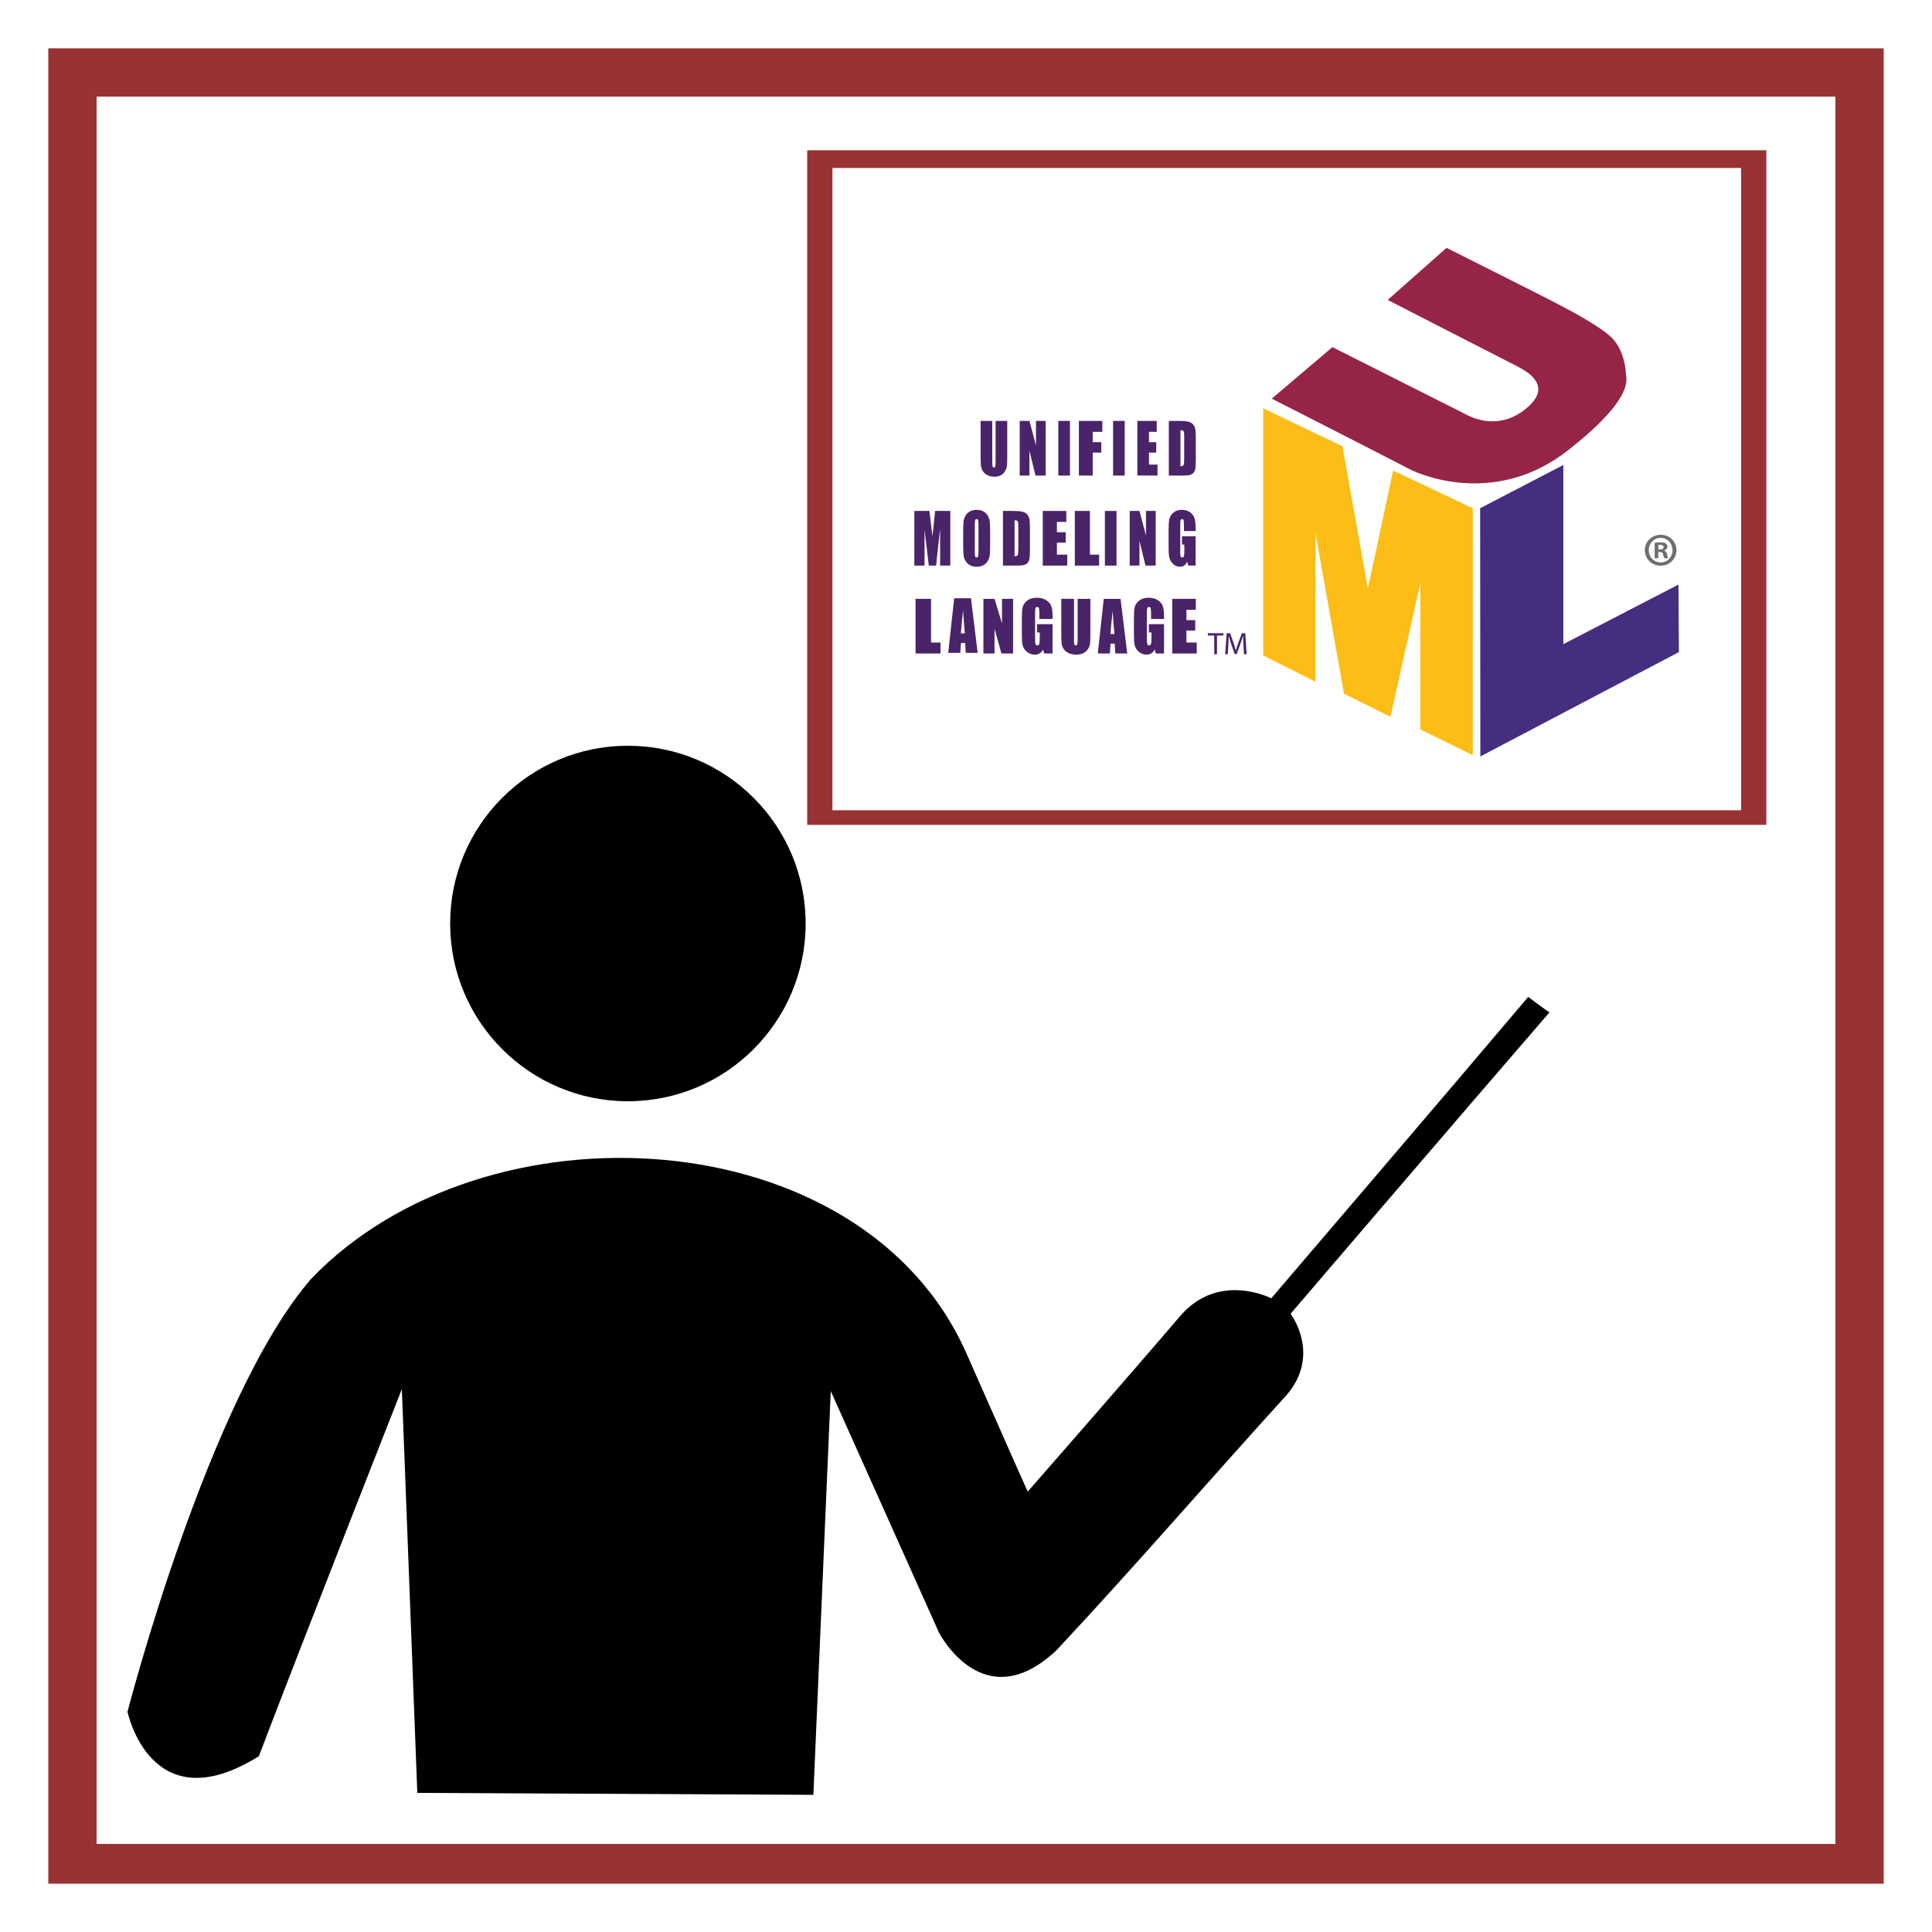 <?xml version="1.0" encoding="UTF-8" standalone="no"?>
<svg
   version="1.1"
   viewBox="0 0 1000 1000"
   id="svg899"
   sodipodi:docname="training_UML.svg"
   inkscape:version="1.2.2 (732a01da63, 2022-12-09)"
   xmlns:inkscape="http://www.inkscape.org/namespaces/inkscape"
   xmlns:sodipodi="http://sodipodi.sourceforge.net/DTD/sodipodi-0.dtd"
   xmlns="http://www.w3.org/2000/svg"
   xmlns:svg="http://www.w3.org/2000/svg"
   xmlns:rdf="http://www.w3.org/1999/02/22-rdf-syntax-ns#"
   xmlns:cc="http://creativecommons.org/ns#"
   xmlns:dc="http://purl.org/dc/elements/1.1/">
  <sodipodi:namedview
     id="namedview10760"
     pagecolor="#ffffff"
     bordercolor="#000000"
     borderopacity="0.25"
     inkscape:showpageshadow="2"
     inkscape:pageopacity="0.0"
     inkscape:pagecheckerboard="0"
     inkscape:deskcolor="#d1d1d1"
     showgrid="false"
     inkscape:zoom="0.236"
     inkscape:cx="500"
     inkscape:cy="500"
     inkscape:window-width="2560"
     inkscape:window-height="1369"
     inkscape:window-x="-8"
     inkscape:window-y="-8"
     inkscape:window-maximized="1"
     inkscape:current-layer="svg899" />
  <defs
     id="defs903" />
  <path
     style="fill:#993333;stop-color:#000000"
     d="M 25 25 L 25 975 L 975 975 L 975 25 L 25 25 z M 50 50 L 950 50 L 950 954.412 L 50 954.412 L 50 50 z "
     id="path897" />
  <g
     id="g1451"
     transform="translate(-8,6)">
    <path
       d="m 540,766 c 0,0 56,-64 79,-91 20,-23 47,-9 47,-9 0,0 89,-104 133,-156 4,3 8,6 11,8 -45,52 -134,156 -134,156 0,0 16,21 -2,42 -40,44 -77,87 -119,132 -38,36 -61,-9 -61,-9 l -56,-125 -9,209 -205,-1 -8,-209 c 0,0 -52,132 -74,190 -56,35 -68,-23 -68,-23 0,0 42,-163 95,-224 90,-94 285,-83 339,38 11,25 31,70 31,70 z"
       id="path1449" />
  </g>
  <circle
     cx="325"
     cy="478"
     r="92"
     style="fill-rule:evenodd"
     id="circle1453" />
  <path
     id="path897-2"
     d="M 417.803 77.76 L 417.803 426.949 L 914.25 426.949 L 914.25 77.76 L 417.803 77.76 z M 430.867 86.949 L 901.186 86.949 L 901.186 419.381 L 430.867 419.381 L 430.867 86.949 z "
     style="fill:#993333;stroke-width:0.438" />
  <g
     transform="matrix(1.01,0,0,1.01,470.685,116.019)"
     id="g2922">
    <path
       id="polygon2822"
       style="fill:#fbbd16"
       d="m 246.553,252.477 15.314,-68.528 v 74.974 l 26.886,13.228 V 145.616 L 247.914,126.278 234.982,186.663 221.937,113.84 181.323,94.391 V 221.04 l 26.773,13.456 v -76.329 l 14.633,82.436 z" />
    <path
       id="polygon2824"
       style="fill:#452e7f"
       d="m 394.142,184.709 0.227,34.601 -101.758,53.486 -0.115,-127.213 42.656,-22.165 v 91.82 z" />
    <path
       style="fill:#962444"
       d="m 275.298,12.158 -30.163,26.669 c 0,0 58.851,30.25 66,33.825 7.15,3.574 17.325,10.449 6.325,20.625 -11,10.175 -23.1,8.8 -31.35,4.675 -8.25,-4.125 -69.3,-34.925 -69.3,-34.925 l -31.074,26.399 c 0,0 59.949,30.525 69.85,35.75 9.9,5.226 46.75,18.15 81.675,-9.075 34.925,-27.225 29.976,-37.125 29.976,-39.05 0,-1.925 -0.825,-12.1 -6.875,-18.425 -6.051,-6.325 -23.65,-15.4 -31.075,-19.25 -7.425,-3.85 -53.989,-27.218 -53.989,-27.218 z"
       id="path2826" />
    <path
       style="fill:#4a2469"
       d="m 50.154,100.832 v 18.721 c 0,2.123 -0.057,3.614 -0.17,4.473 -0.113,0.859 -0.448,1.741 -1.006,2.646 -0.557,0.906 -1.29,1.594 -2.202,2.06 -0.911,0.468 -1.985,0.7 -3.222,0.7 -1.369,0 -2.577,-0.275 -3.626,-0.829 -1.048,-0.555 -1.831,-1.275 -2.352,-2.163 -0.519,-0.889 -0.825,-1.825 -0.92,-2.812 -0.095,-0.987 -0.141,-3.061 -0.141,-6.221 v -16.575 h 5.968 v 21.002 c 0,1.223 0.055,2.005 0.162,2.344 0.107,0.341 0.326,0.511 0.653,0.511 0.374,0 0.615,-0.188 0.725,-0.563 0.107,-0.375 0.161,-1.26 0.161,-2.655 v -20.639 z"
       id="path2828" />
    <path
       style="fill:#4a2469"
       d="m 69.866,100.832 v 28.007 h -5.237 l -3.104,-12.732 v 12.732 h -4.98 v -28.007 h 5.001 l 3.34,12.611 v -12.611 z"
       id="path2830" />
    <path
       style="fill:#4a2469"
       d="m 82.308,100.832 v 28.007 h -5.969 v -28.007 z"
       id="path2832" />
    <path
       style="fill:#4a2469"
       d="m 86.875,100.832 h 12.017 v 5.612 h -4.929 v 5.297 h 4.39 v 5.337 h -4.39 v 11.761 h -7.088 z"
       id="path2834" />
    <path
       style="fill:#4a2469"
       d="m 110.365,100.832 v 28.007 h -5.969 v -28.007 z"
       id="path2836" />
    <path
       style="fill:#4a2469"
       d="m 116.83,100.832 h 9.942 v 5.612 h -3.974 v 5.297 h 3.717 v 5.337 h -3.717 v 6.148 h 4.368 v 5.612 H 116.83 Z"
       id="path2838" />
    <path
       style="fill:#4a2469"
       d="m 132.965,100.832 h 4.47 c 2.886,0 4.836,0.161 5.854,0.483 1.018,0.324 1.791,0.854 2.32,1.592 0.529,0.738 0.86,1.56 0.994,2.466 0.132,0.905 0.198,2.684 0.198,5.336 v 9.809 c 0,2.516 -0.097,4.195 -0.291,5.043 -0.194,0.849 -0.533,1.512 -1.015,1.99 -0.482,0.479 -1.079,0.813 -1.788,1.004 -0.709,0.189 -1.778,0.284 -3.207,0.284 h -7.535 z m 5.97,4.782 v 18.442 c 0.864,0 1.397,-0.211 1.598,-0.633 0.199,-0.421 0.299,-1.566 0.299,-3.437 v -10.892 c 0,-1.271 -0.033,-2.084 -0.1,-2.441 -0.067,-0.357 -0.219,-0.621 -0.456,-0.789 -0.238,-0.165 -0.686,-0.25 -1.341,-0.25 z"
       id="path2840" />
    <path
       style="fill:#4a2469"
       d="m 20.979,146.977 v 28.009 h -5.217 l -0.009,-18.909 -2.067,18.909 H 9.969 L 7.783,156.492 7.775,174.986 H 2.557 v -28.009 h 7.725 c 0.228,1.688 0.464,3.676 0.709,5.959 l 0.847,7.119 1.359,-13.078 z"
       id="path2842" />
    <path
       style="fill:#4a2469"
       d="m 41.391,163.386 c 0,2.813 -0.054,4.805 -0.163,5.976 -0.108,1.169 -0.449,2.239 -1.021,3.207 -0.571,0.969 -1.345,1.712 -2.318,2.231 -0.975,0.519 -2.109,0.778 -3.405,0.778 -1.229,0 -2.333,-0.245 -3.312,-0.736 -0.979,-0.489 -1.766,-1.223 -2.362,-2.204 -0.595,-0.98 -0.95,-2.046 -1.063,-3.199 -0.113,-1.154 -0.17,-3.171 -0.17,-6.053 v -4.791 c 0,-2.813 0.054,-4.804 0.162,-5.974 0.11,-1.171 0.449,-2.239 1.022,-3.209 0.572,-0.968 1.346,-1.712 2.318,-2.23 0.975,-0.52 2.109,-0.778 3.404,-0.778 1.23,0 2.335,0.246 3.313,0.735 0.978,0.49 1.765,1.226 2.361,2.205 0.596,0.979 0.95,2.046 1.063,3.199 0.113,1.152 0.17,3.17 0.17,6.052 v 4.791 z m -5.969,-9.197 c 0,-1.302 -0.06,-2.135 -0.178,-2.497 -0.119,-0.363 -0.363,-0.545 -0.732,-0.545 -0.313,0 -0.552,0.147 -0.719,0.44 -0.166,0.294 -0.249,1.161 -0.249,2.602 v 13.066 c 0,1.625 0.055,2.627 0.163,3.007 0.109,0.382 0.363,0.572 0.762,0.572 0.408,0 0.669,-0.221 0.783,-0.658 0.112,-0.437 0.17,-1.479 0.17,-3.128 z"
       id="path2844" />
    <path
       style="fill:#4a2469"
       d="m 47.959,146.977 h 4.47 c 2.886,0 4.837,0.162 5.854,0.484 1.018,0.324 1.791,0.854 2.32,1.593 0.529,0.737 0.86,1.559 0.993,2.464 0.134,0.906 0.199,2.685 0.199,5.337 v 9.809 c 0,2.516 -0.097,4.196 -0.291,5.044 -0.193,0.848 -0.532,1.509 -1.015,1.988 -0.482,0.479 -1.078,0.813 -1.788,1.003 -0.709,0.19 -1.778,0.287 -3.207,0.287 h -7.535 z m 5.97,4.783 v 18.442 c 0.865,0 1.397,-0.211 1.597,-0.633 0.2,-0.42 0.3,-1.566 0.3,-3.438 V 155.24 c 0,-1.27 -0.033,-2.083 -0.1,-2.441 -0.067,-0.358 -0.218,-0.62 -0.457,-0.788 -0.238,-0.167 -0.684,-0.251 -1.34,-0.251 z"
       id="path2846" />
    <path
       style="fill:#4a2469"
       d="m 68.369,146.977 h 12.072 v 5.613 h -4.824 v 5.297 h 4.512 v 5.337 h -4.512 v 6.147 h 5.303 v 5.614 H 68.369 Z"
       id="path2848" />
    <path
       style="fill:#4a2469"
       d="m 92.532,146.977 v 22.395 h 4.715 v 5.614 H 84.795 v -28.009 z"
       id="path2850" />
    <path
       style="fill:#4a2469"
       d="m 106.169,146.977 v 28.009 h -5.97 v -28.009 z"
       id="path2852" />
    <path
       style="fill:#4a2469"
       d="m 126.245,146.977 v 28.009 h -5.238 l -3.103,-12.733 v 12.733 h -4.981 v -28.009 h 5.001 l 3.341,12.612 v -12.612 z"
       id="path2854" />
    <path
       style="fill:#4a2469"
       d="m 146.705,157.294 h -5.969 v -2.538 c 0,-1.6 -0.058,-2.602 -0.17,-3.005 -0.113,-0.402 -0.381,-0.604 -0.804,-0.604 -0.366,0 -0.615,0.173 -0.747,0.519 -0.132,0.346 -0.197,1.233 -0.197,2.662 v 13.43 c 0,1.256 0.065,2.083 0.196,2.479 0.132,0.397 0.395,0.599 0.789,0.599 0.431,0 0.724,-0.226 0.877,-0.675 0.155,-0.45 0.232,-1.325 0.232,-2.629 v -3.319 h -1.186 v -4.25 h 6.978 v 15.023 h -3.765 l -0.555,-2.007 c -0.406,0.865 -0.917,1.515 -1.535,1.947 -0.617,0.435 -1.347,0.652 -2.186,0.652 -1,0 -1.938,-0.296 -2.81,-0.893 -0.872,-0.593 -1.535,-1.326 -1.987,-2.203 -0.453,-0.878 -0.735,-1.796 -0.85,-2.758 -0.112,-0.963 -0.17,-2.408 -0.17,-4.333 v -8.319 c 0,-2.673 0.118,-4.615 0.354,-5.826 0.236,-1.211 0.914,-2.321 2.034,-3.329 1.119,-1.009 2.566,-1.514 4.342,-1.514 1.748,0 3.196,0.438 4.349,1.313 1.152,0.878 1.903,1.918 2.252,3.121 0.351,1.206 0.525,2.954 0.525,5.247 v 1.21 z"
       id="path2856" />
    <path
       style="fill:#4a2469"
       d="m 11.112,192.022 v 22.395 h 4.833 v 5.613 H 3.177 v -28.008 z"
       id="path2858" />
    <path
       style="fill:#4a2469"
       d="m 31.58,191.705 3.424,28.009 H 28.9 l -0.318,-5.04 h -2.128 l -0.349,5.04 h -6.183 l 3.048,-28.009 z m -3.151,18.008 c -0.297,-3.168 -0.6,-7.089 -0.907,-11.767 -0.593,5.369 -0.968,9.29 -1.127,11.767 z"
       id="path2860" />
    <path
       style="fill:#4a2469"
       d="m 53.164,192.022 v 28.008 h -5.983 l -3.545,-12.734 v 12.734 h -5.69 v -28.008 h 5.712 l 3.817,12.61 v -12.61 z"
       id="path2862" />
    <path
       style="fill:#4a2469"
       d="m 73.392,202.34 h -6.785 v -2.54 c 0,-1.599 -0.064,-2.599 -0.193,-3.005 -0.128,-0.402 -0.434,-0.603 -0.913,-0.603 -0.417,0 -0.699,0.173 -0.85,0.519 -0.149,0.347 -0.225,1.233 -0.225,2.661 v 13.431 c 0,1.255 0.075,2.083 0.225,2.479 0.147,0.397 0.446,0.599 0.895,0.599 0.49,0 0.823,-0.226 1,-0.675 0.175,-0.45 0.264,-1.324 0.264,-2.63 v -3.317 h -1.35 v -4.249 h 7.932 v 15.021 h -4.279 l -0.631,-2.007 c -0.461,0.865 -1.043,1.515 -1.744,1.947 -0.704,0.435 -1.532,0.652 -2.487,0.652 -1.136,0 -2.199,-0.296 -3.192,-0.893 -0.992,-0.593 -1.745,-1.326 -2.26,-2.203 -0.515,-0.877 -0.837,-1.796 -0.965,-2.757 -0.13,-0.964 -0.193,-2.41 -0.193,-4.334 v -8.318 c 0,-2.674 0.133,-4.616 0.401,-5.827 0.269,-1.21 1.04,-2.32 2.313,-3.33 1.272,-1.009 2.917,-1.512 4.937,-1.512 1.986,0 3.636,0.437 4.945,1.314 1.311,0.874 2.163,1.914 2.561,3.12 0.397,1.203 0.596,2.952 0.596,5.246 v 1.211 z"
       id="path2864" />
    <path
       style="fill:#4a2469"
       d="m 92.757,192.022 v 18.721 c 0,2.122 -0.063,3.614 -0.186,4.472 -0.124,0.859 -0.49,1.741 -1.099,2.647 -0.609,0.905 -1.411,1.593 -2.405,2.059 -0.997,0.468 -2.17,0.702 -3.521,0.702 -1.496,0 -2.817,-0.276 -3.962,-0.83 -1.146,-0.553 -2.002,-1.275 -2.568,-2.164 -0.569,-0.888 -0.904,-1.823 -1.008,-2.812 -0.103,-0.986 -0.153,-3.06 -0.153,-6.22 v -16.575 h 6.522 v 21.001 c 0,1.223 0.058,2.006 0.178,2.344 0.116,0.342 0.354,0.513 0.713,0.513 0.409,0 0.673,-0.188 0.789,-0.564 0.117,-0.372 0.178,-1.26 0.178,-2.655 v -20.638 h 6.522 z"
       id="path2866" />
    <path
       style="fill:#4a2469"
       d="m 108.235,192.022 3.424,28.008 h -6.104 l -0.319,-5.04 h -2.128 l -0.349,5.04 h -6.182 l 3.048,-28.008 z m -3.15,18.006 c -0.298,-3.167 -0.6,-7.089 -0.908,-11.765 -0.593,5.368 -0.969,9.29 -1.126,11.765 z"
       id="path2868" />
    <path
       style="fill:#4a2469"
       d="m 130.512,202.34 h -6.65 v -2.54 c 0,-1.599 -0.063,-2.599 -0.188,-3.005 -0.126,-0.402 -0.423,-0.603 -0.896,-0.603 -0.407,0 -0.686,0.173 -0.832,0.519 -0.146,0.347 -0.22,1.233 -0.22,2.661 v 13.431 c 0,1.255 0.073,2.083 0.219,2.479 0.146,0.397 0.438,0.599 0.878,0.599 0.48,0 0.807,-0.226 0.979,-0.675 0.173,-0.45 0.259,-1.324 0.259,-2.63 v -3.317 h -1.321 v -4.249 h 7.773 v 15.021 h -4.194 l -0.617,-2.007 c -0.452,0.865 -1.022,1.515 -1.711,1.947 -0.688,0.435 -1.5,0.652 -2.435,0.652 -1.114,0 -2.158,-0.296 -3.129,-0.893 -0.974,-0.593 -1.712,-1.326 -2.216,-2.203 -0.505,-0.877 -0.82,-1.796 -0.946,-2.757 -0.125,-0.964 -0.188,-2.41 -0.188,-4.334 v -8.318 c 0,-2.674 0.132,-4.616 0.396,-5.827 0.262,-1.21 1.017,-2.32 2.264,-3.33 1.247,-1.009 2.86,-1.512 4.838,-1.512 1.947,0 3.562,0.437 4.846,1.314 1.284,0.874 2.12,1.914 2.51,3.12 0.39,1.203 0.584,2.952 0.584,5.246 v 1.211 z"
       id="path2870" />
    <path
       style="fill:#4a2469"
       d="m 134.736,192.022 h 12.071 v 5.612 h -4.823 v 5.299 h 4.512 v 5.336 h -4.512 v 6.147 h 5.303 v 5.613 h -12.551 z"
       id="path2872" />
    <g
       id="g2876">
      <path
         style="fill:#6d6e71"
         d="m 393.104,167.064 c 0,4.471 -3.509,7.979 -8.076,7.979 -4.519,0 -8.123,-3.509 -8.123,-7.979 0,-4.375 3.604,-7.884 8.123,-7.884 4.568,0.001 8.076,3.509 8.076,7.884 z m -14.18,0 c 0,3.509 2.596,6.298 6.153,6.298 3.461,0 6.009,-2.789 6.009,-6.25 0,-3.51 -2.548,-6.346 -6.058,-6.346 -3.508,0.001 -6.104,2.837 -6.104,6.298 z m 4.855,4.134 h -1.827 v -7.883 c 0.722,-0.146 1.731,-0.241 3.029,-0.241 1.489,0 2.163,0.241 2.739,0.577 0.433,0.336 0.769,0.961 0.769,1.73 0,0.864 -0.672,1.538 -1.634,1.827 v 0.096 c 0.77,0.289 1.202,0.864 1.442,1.923 0.24,1.202 0.385,1.683 0.576,1.971 h -1.97 c -0.241,-0.288 -0.385,-1.01 -0.626,-1.923 -0.144,-0.865 -0.625,-1.25 -1.635,-1.25 h -0.864 v 3.173 z m 0.048,-4.47 h 0.865 c 1.01,0 1.827,-0.336 1.827,-1.153 0,-0.721 -0.528,-1.202 -1.683,-1.202 -0.481,0 -0.817,0.048 -1.01,0.097 v 2.258 z"
         id="path2874" />
    </g>
    <g
       id="g2882">
      <path
         style="fill:#4a2469"
         d="m 156.248,210.816 h -3.273 v -1.182 h 7.967 v 1.182 h -3.289 v 9.577 h -1.404 v -9.577 z"
         id="path2878" />
      <path
         style="fill:#4a2469"
         d="m 171.209,215.668 c -0.08,-1.5 -0.176,-3.303 -0.159,-4.645 h -0.049 c -0.367,1.261 -0.814,2.602 -1.355,4.086 l -1.9,5.221 h -1.053 l -1.741,-5.124 c -0.511,-1.517 -0.941,-2.906 -1.245,-4.183 h -0.032 c -0.03,1.342 -0.11,3.145 -0.207,4.758 l -0.288,4.612 h -1.324 l 0.75,-10.759 h 1.772 l 1.835,5.204 c 0.448,1.323 0.814,2.505 1.086,3.623 h 0.048 c 0.271,-1.085 0.654,-2.267 1.134,-3.623 l 1.916,-5.204 h 1.771 l 0.671,10.759 h -1.356 z"
         id="path2880" />
    </g>
  </g>
</svg>
